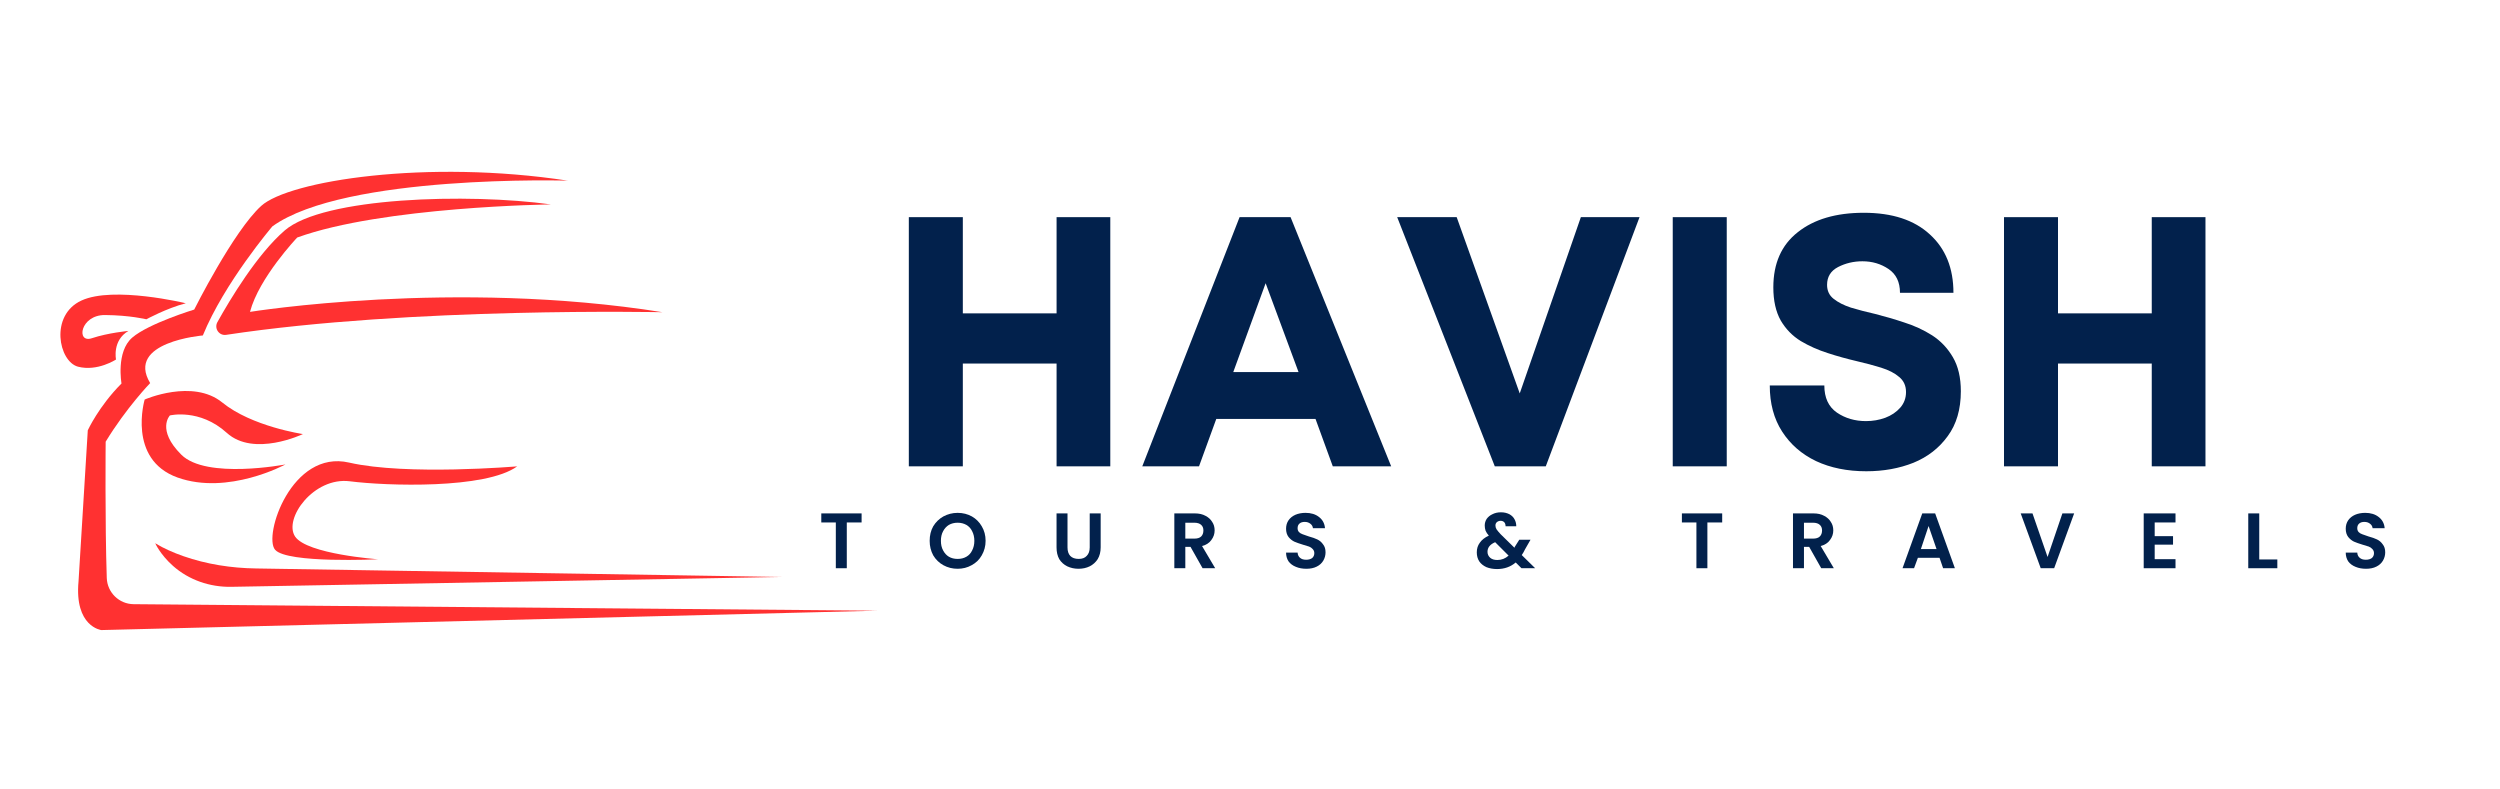 <svg xmlns="http://www.w3.org/2000/svg" xmlns:xlink="http://www.w3.org/1999/xlink" width="190" viewBox="0 0 142.5 45" height="60" preserveAspectRatio="xMidYMid meet"><defs><g></g><clipPath id="d5bcbea4ff"><path d="M 4 9.07 L 50.023 9.07 L 50.023 36 L 4 36 Z M 4 9.07 " clip-rule="nonzero"></path></clipPath></defs><path fill="#ff3131" d="M 9.863 32.258 C 10.77 33.062 11.965 33.469 13.176 33.449 L 44.543 32.887 L 14.598 32.402 C 13.184 32.383 11.777 32.164 10.445 31.699 C 9.891 31.504 9.332 31.262 8.848 30.965 C 8.848 30.965 9.125 31.602 9.863 32.258 " fill-opacity="1" fill-rule="nonzero"></path><path fill="#ff3131" d="M 14.25 17.777 C 14.758 15.832 16.941 13.539 16.941 13.539 C 21.805 11.773 31.402 11.652 31.402 11.652 C 26.719 11.004 18.418 11.23 16.223 13.141 C 14.652 14.504 13.133 17.031 12.391 18.363 C 12.195 18.719 12.488 19.148 12.891 19.086 C 23.434 17.488 37.77 17.797 37.77 17.797 C 25.879 15.898 14.25 17.777 14.25 17.777 " fill-opacity="1" fill-rule="nonzero"></path><path fill="#ff3131" d="M 19.945 27.434 C 22.012 27.699 27.68 27.891 29.48 26.582 C 29.48 26.582 23.176 27.121 19.898 26.367 C 16.617 25.609 14.996 30.547 15.68 31.336 C 16.367 32.129 21.555 31.879 21.555 31.879 C 21.555 31.879 17.496 31.59 16.82 30.582 C 16.148 29.57 17.879 27.168 19.945 27.434 " fill-opacity="1" fill-rule="nonzero"></path><path fill="#ff3131" d="M 8.246 22.773 C 8.246 22.773 7.238 26.184 10.121 27.219 C 13.004 28.25 16.27 26.473 16.27 26.473 C 16.27 26.473 11.754 27.34 10.332 25.914 C 8.906 24.492 9.684 23.68 9.684 23.68 C 9.684 23.68 11.375 23.266 12.926 24.672 C 14.473 26.078 17.266 24.742 17.266 24.742 C 17.266 24.742 14.348 24.312 12.668 22.941 C 10.984 21.574 8.246 22.773 8.246 22.773 " fill-opacity="1" fill-rule="nonzero"></path><g clip-path="url(#d5bcbea4ff)"><path fill="#ff3131" d="M 7.613 34.438 C 6.789 34.43 6.117 33.773 6.086 32.949 C 5.98 29.766 6.023 25.176 6.023 25.176 C 7.203 23.238 8.559 21.836 8.559 21.836 C 7.141 19.484 11.562 19.121 11.562 19.121 C 12.785 16.121 15.527 12.902 15.527 12.902 C 19.66 9.922 32.363 10.297 32.363 10.297 C 24.328 9.07 16.473 10.297 14.887 11.738 C 13.305 13.18 11.07 17.645 11.07 17.645 C 11.07 17.645 8.473 18.438 7.539 19.242 C 6.602 20.047 6.926 21.859 6.926 21.859 C 5.629 23.16 5.004 24.527 5.004 24.527 L 4.477 33.129 C 4.234 35.723 5.773 35.914 5.773 35.914 L 50.02 34.809 L 7.613 34.438 " fill-opacity="1" fill-rule="nonzero"></path></g><path fill="#ff3131" d="M 6.613 20.492 C 6.613 20.492 6.387 19.406 7.32 18.863 C 7.32 18.863 6.168 18.969 5.242 19.277 C 4.32 19.59 4.57 17.945 5.988 17.957 C 7.406 17.969 8.344 18.199 8.344 18.199 C 8.344 18.199 9.484 17.574 10.59 17.285 C 10.59 17.285 6.469 16.289 4.645 17.129 C 2.816 17.969 3.344 20.613 4.449 20.902 C 5.555 21.188 6.613 20.492 6.613 20.492 " fill-opacity="1" fill-rule="nonzero"></path><g fill="#02214c" fill-opacity="1"><g transform="translate(50.178, 26.581)"><g><path d="M 10.047 -14.203 L 13.109 -14.203 L 13.109 0 L 10.047 0 L 10.047 -5.859 L 4.703 -5.859 L 4.703 0 L 1.625 0 L 1.625 -14.203 L 4.703 -14.203 L 4.703 -8.719 L 10.047 -8.719 Z M 10.047 -14.203 "></path></g></g></g><g fill="#02214c" fill-opacity="1"><g transform="translate(64.922, 26.581)"><g><path d="M 11.047 0 L 10.062 -2.703 L 4.406 -2.703 L 3.422 0 L 0.188 0 L 5.734 -14.203 L 8.641 -14.203 L 14.375 0 Z M 7.219 -10.438 L 5.375 -5.375 L 9.094 -5.375 Z M 7.219 -10.438 "></path></g></g></g><g fill="#02214c" fill-opacity="1"><g transform="translate(79.484, 26.581)"><g><path d="M 10.625 -14.203 L 13.969 -14.203 L 8.625 0 L 5.719 0 L 0.156 -14.203 L 3.547 -14.203 L 7.141 -4.156 Z M 10.625 -14.203 "></path></g></g></g><g fill="#02214c" fill-opacity="1"><g transform="translate(93.721, 26.581)"><g><path d="M 1.625 0 L 1.625 -14.203 L 4.703 -14.203 L 4.703 0 Z M 1.625 0 "></path></g></g></g><g fill="#02214c" fill-opacity="1"><g transform="translate(100.049, 26.581)"><g><path d="M 6.328 0.281 C 5.242 0.281 4.289 0.086 3.469 -0.297 C 2.645 -0.691 2 -1.254 1.531 -1.984 C 1.062 -2.711 0.828 -3.586 0.828 -4.609 L 3.938 -4.609 C 3.938 -3.91 4.176 -3.395 4.656 -3.062 C 5.133 -2.738 5.688 -2.578 6.312 -2.578 C 6.695 -2.578 7.062 -2.641 7.406 -2.766 C 7.758 -2.898 8.047 -3.094 8.266 -3.344 C 8.484 -3.594 8.594 -3.891 8.594 -4.234 C 8.594 -4.598 8.461 -4.883 8.203 -5.094 C 7.953 -5.312 7.609 -5.488 7.172 -5.625 C 6.742 -5.758 6.273 -5.883 5.766 -6 C 5.234 -6.125 4.691 -6.273 4.141 -6.453 C 3.586 -6.629 3.07 -6.859 2.594 -7.141 C 2.125 -7.43 1.742 -7.82 1.453 -8.312 C 1.172 -8.812 1.031 -9.441 1.031 -10.203 C 1.031 -11.566 1.492 -12.613 2.422 -13.344 C 3.348 -14.082 4.602 -14.453 6.188 -14.453 C 7.812 -14.453 9.066 -14.039 9.953 -13.219 C 10.848 -12.406 11.297 -11.297 11.297 -9.891 L 8.25 -9.891 C 8.25 -10.504 8.031 -10.957 7.594 -11.25 C 7.164 -11.539 6.672 -11.688 6.109 -11.688 C 5.609 -11.688 5.145 -11.578 4.719 -11.359 C 4.301 -11.141 4.094 -10.801 4.094 -10.344 C 4.094 -10.008 4.219 -9.742 4.469 -9.547 C 4.719 -9.348 5.047 -9.18 5.453 -9.047 C 5.867 -8.922 6.328 -8.801 6.828 -8.688 C 7.367 -8.551 7.922 -8.391 8.484 -8.203 C 9.055 -8.023 9.586 -7.781 10.078 -7.469 C 10.566 -7.156 10.961 -6.738 11.266 -6.219 C 11.566 -5.707 11.719 -5.062 11.719 -4.281 C 11.719 -3.25 11.469 -2.395 10.969 -1.719 C 10.477 -1.039 9.828 -0.535 9.016 -0.203 C 8.211 0.117 7.316 0.281 6.328 0.281 Z M 6.328 0.281 "></path></g></g></g><g fill="#02214c" fill-opacity="1"><g transform="translate(112.603, 26.581)"><g><path d="M 10.047 -14.203 L 13.109 -14.203 L 13.109 0 L 10.047 0 L 10.047 -5.859 L 4.703 -5.859 L 4.703 0 L 1.625 0 L 1.625 -14.203 L 4.703 -14.203 L 4.703 -8.719 L 10.047 -8.719 Z M 10.047 -14.203 "></path></g></g></g><g fill="#02214c" fill-opacity="1"><g transform="translate(46.673, 32.389)"><g><path d="M 2.438 -3.125 L 2.438 -2.609 L 1.594 -2.609 L 1.594 0 L 0.969 0 L 0.969 -2.609 L 0.141 -2.609 L 0.141 -3.125 Z M 2.438 -3.125 "></path></g></g></g><g fill="#02214c" fill-opacity="1"><g transform="translate(52.835, 32.389)"><g><path d="M 1.75 0.031 C 1.457 0.031 1.188 -0.035 0.938 -0.172 C 0.695 -0.305 0.504 -0.492 0.359 -0.734 C 0.223 -0.984 0.156 -1.258 0.156 -1.562 C 0.156 -1.875 0.223 -2.148 0.359 -2.391 C 0.504 -2.629 0.695 -2.816 0.938 -2.953 C 1.188 -3.086 1.457 -3.156 1.75 -3.156 C 2.051 -3.156 2.32 -3.086 2.562 -2.953 C 2.801 -2.816 2.988 -2.629 3.125 -2.391 C 3.27 -2.148 3.344 -1.875 3.344 -1.562 C 3.344 -1.258 3.27 -0.984 3.125 -0.734 C 2.988 -0.492 2.797 -0.305 2.547 -0.172 C 2.305 -0.035 2.039 0.031 1.75 0.031 Z M 1.75 -0.531 C 1.938 -0.531 2.102 -0.57 2.25 -0.656 C 2.395 -0.738 2.504 -0.859 2.578 -1.016 C 2.66 -1.172 2.703 -1.352 2.703 -1.562 C 2.703 -1.77 2.66 -1.953 2.578 -2.109 C 2.504 -2.266 2.395 -2.383 2.25 -2.469 C 2.102 -2.551 1.938 -2.594 1.75 -2.594 C 1.562 -2.594 1.395 -2.551 1.25 -2.469 C 1.113 -2.383 1.004 -2.266 0.922 -2.109 C 0.836 -1.953 0.797 -1.77 0.797 -1.562 C 0.797 -1.352 0.836 -1.172 0.922 -1.016 C 1.004 -0.859 1.113 -0.738 1.25 -0.656 C 1.395 -0.57 1.562 -0.531 1.75 -0.531 Z M 1.75 -0.531 "></path></g></g></g><g fill="#02214c" fill-opacity="1"><g transform="translate(59.926, 32.389)"><g><path d="M 0.922 -3.125 L 0.922 -1.188 C 0.922 -0.977 0.973 -0.816 1.078 -0.703 C 1.191 -0.586 1.352 -0.531 1.562 -0.531 C 1.758 -0.531 1.91 -0.586 2.016 -0.703 C 2.129 -0.816 2.188 -0.977 2.188 -1.188 L 2.188 -3.125 L 2.812 -3.125 L 2.812 -1.188 C 2.812 -0.926 2.754 -0.703 2.641 -0.516 C 2.523 -0.336 2.375 -0.203 2.188 -0.109 C 2 -0.016 1.785 0.031 1.547 0.031 C 1.316 0.031 1.102 -0.016 0.906 -0.109 C 0.719 -0.203 0.566 -0.336 0.453 -0.516 C 0.348 -0.703 0.297 -0.926 0.297 -1.188 L 0.297 -3.125 Z M 0.922 -3.125 "></path></g></g></g><g fill="#02214c" fill-opacity="1"><g transform="translate(66.625, 32.389)"><g><path d="M 1.922 0 L 1.234 -1.219 L 0.938 -1.219 L 0.938 0 L 0.312 0 L 0.312 -3.125 L 1.484 -3.125 C 1.723 -3.125 1.926 -3.078 2.094 -2.984 C 2.258 -2.898 2.383 -2.785 2.469 -2.641 C 2.562 -2.504 2.609 -2.344 2.609 -2.156 C 2.609 -1.957 2.547 -1.773 2.422 -1.609 C 2.305 -1.441 2.129 -1.328 1.891 -1.266 L 2.641 0 Z M 0.938 -1.688 L 1.453 -1.688 C 1.629 -1.688 1.758 -1.727 1.844 -1.812 C 1.926 -1.895 1.969 -2.008 1.969 -2.156 C 1.969 -2.289 1.926 -2.395 1.844 -2.469 C 1.758 -2.551 1.629 -2.594 1.453 -2.594 L 0.938 -2.594 Z M 0.938 -1.688 "></path></g></g></g><g fill="#02214c" fill-opacity="1"><g transform="translate(73.072, 32.389)"><g><path d="M 1.391 0.031 C 1.172 0.031 0.973 -0.004 0.797 -0.078 C 0.617 -0.148 0.477 -0.254 0.375 -0.391 C 0.281 -0.535 0.234 -0.703 0.234 -0.891 L 0.891 -0.891 C 0.898 -0.766 0.945 -0.664 1.031 -0.594 C 1.113 -0.52 1.227 -0.484 1.375 -0.484 C 1.52 -0.484 1.633 -0.516 1.719 -0.578 C 1.801 -0.648 1.844 -0.742 1.844 -0.859 C 1.844 -0.953 1.812 -1.031 1.75 -1.094 C 1.695 -1.156 1.629 -1.203 1.547 -1.234 C 1.461 -1.266 1.344 -1.301 1.188 -1.344 C 0.988 -1.406 0.828 -1.461 0.703 -1.516 C 0.578 -1.578 0.469 -1.664 0.375 -1.781 C 0.281 -1.906 0.234 -2.062 0.234 -2.25 C 0.234 -2.438 0.281 -2.598 0.375 -2.734 C 0.469 -2.867 0.598 -2.973 0.766 -3.047 C 0.93 -3.117 1.125 -3.156 1.344 -3.156 C 1.656 -3.156 1.91 -3.078 2.109 -2.922 C 2.316 -2.766 2.43 -2.551 2.453 -2.281 L 1.766 -2.281 C 1.754 -2.383 1.707 -2.469 1.625 -2.531 C 1.539 -2.602 1.43 -2.641 1.297 -2.641 C 1.172 -2.641 1.07 -2.609 1 -2.547 C 0.926 -2.484 0.891 -2.395 0.891 -2.281 C 0.891 -2.195 0.914 -2.125 0.969 -2.062 C 1.02 -2.008 1.086 -1.969 1.172 -1.938 C 1.254 -1.906 1.375 -1.863 1.531 -1.812 C 1.727 -1.758 1.891 -1.703 2.016 -1.641 C 2.148 -1.578 2.258 -1.484 2.344 -1.359 C 2.438 -1.242 2.484 -1.094 2.484 -0.906 C 2.484 -0.738 2.441 -0.582 2.359 -0.438 C 2.273 -0.289 2.148 -0.176 1.984 -0.094 C 1.816 -0.008 1.617 0.031 1.391 0.031 Z M 1.391 0.031 "></path></g></g></g><g fill="#02214c" fill-opacity="1"><g transform="translate(79.377, 32.389)"><g></g></g></g><g fill="#02214c" fill-opacity="1"><g transform="translate(84.021, 32.389)"><g><path d="M 2.703 0 L 2.375 -0.328 C 2.082 -0.078 1.727 0.047 1.312 0.047 C 1.082 0.047 0.879 0.008 0.703 -0.062 C 0.523 -0.145 0.391 -0.254 0.297 -0.391 C 0.203 -0.535 0.156 -0.707 0.156 -0.906 C 0.156 -1.113 0.211 -1.297 0.328 -1.453 C 0.441 -1.617 0.613 -1.754 0.844 -1.859 C 0.758 -1.953 0.695 -2.047 0.656 -2.141 C 0.625 -2.234 0.609 -2.332 0.609 -2.438 C 0.609 -2.57 0.645 -2.695 0.719 -2.812 C 0.801 -2.926 0.91 -3.016 1.047 -3.078 C 1.18 -3.148 1.344 -3.188 1.531 -3.188 C 1.719 -3.188 1.879 -3.148 2.016 -3.078 C 2.148 -3.004 2.25 -2.906 2.312 -2.781 C 2.375 -2.664 2.406 -2.535 2.406 -2.391 L 1.797 -2.391 C 1.797 -2.492 1.77 -2.57 1.719 -2.625 C 1.664 -2.676 1.598 -2.703 1.516 -2.703 C 1.43 -2.703 1.359 -2.676 1.297 -2.625 C 1.242 -2.57 1.219 -2.508 1.219 -2.438 C 1.219 -2.363 1.238 -2.289 1.281 -2.219 C 1.332 -2.145 1.41 -2.051 1.516 -1.938 L 2.297 -1.172 C 2.305 -1.172 2.312 -1.172 2.312 -1.172 C 2.312 -1.18 2.312 -1.191 2.312 -1.203 L 2.578 -1.625 L 3.219 -1.625 L 2.906 -1.078 C 2.852 -0.961 2.789 -0.852 2.719 -0.75 L 3.484 0 Z M 1.328 -0.469 C 1.566 -0.469 1.781 -0.551 1.969 -0.719 L 1.203 -1.484 C 0.91 -1.359 0.766 -1.176 0.766 -0.938 C 0.766 -0.801 0.816 -0.688 0.922 -0.594 C 1.023 -0.508 1.16 -0.469 1.328 -0.469 Z M 1.328 -0.469 "></path></g></g></g><g fill="#02214c" fill-opacity="1"><g transform="translate(91.082, 32.389)"><g></g></g></g><g fill="#02214c" fill-opacity="1"><g transform="translate(95.727, 32.389)"><g><path d="M 2.438 -3.125 L 2.438 -2.609 L 1.594 -2.609 L 1.594 0 L 0.969 0 L 0.969 -2.609 L 0.141 -2.609 L 0.141 -3.125 Z M 2.438 -3.125 "></path></g></g></g><g fill="#02214c" fill-opacity="1"><g transform="translate(101.888, 32.389)"><g><path d="M 1.922 0 L 1.234 -1.219 L 0.938 -1.219 L 0.938 0 L 0.312 0 L 0.312 -3.125 L 1.484 -3.125 C 1.723 -3.125 1.926 -3.078 2.094 -2.984 C 2.258 -2.898 2.383 -2.785 2.469 -2.641 C 2.562 -2.504 2.609 -2.344 2.609 -2.156 C 2.609 -1.957 2.547 -1.773 2.422 -1.609 C 2.305 -1.441 2.129 -1.328 1.891 -1.266 L 2.641 0 Z M 0.938 -1.688 L 1.453 -1.688 C 1.629 -1.688 1.758 -1.727 1.844 -1.812 C 1.926 -1.895 1.969 -2.008 1.969 -2.156 C 1.969 -2.289 1.926 -2.395 1.844 -2.469 C 1.758 -2.551 1.629 -2.594 1.453 -2.594 L 0.938 -2.594 Z M 0.938 -1.688 "></path></g></g></g><g fill="#02214c" fill-opacity="1"><g transform="translate(108.335, 32.389)"><g><path d="M 2.219 -0.594 L 0.984 -0.594 L 0.766 0 L 0.109 0 L 1.234 -3.125 L 1.969 -3.125 L 3.094 0 L 2.422 0 Z M 2.047 -1.094 L 1.594 -2.406 L 1.156 -1.094 Z M 2.047 -1.094 "></path></g></g></g><g fill="#02214c" fill-opacity="1"><g transform="translate(115.118, 32.389)"><g><path d="M 3.109 -3.125 L 1.969 0 L 1.203 0 L 0.062 -3.125 L 0.734 -3.125 L 1.594 -0.641 L 2.438 -3.125 Z M 3.109 -3.125 "></path></g></g></g><g fill="#02214c" fill-opacity="1"><g transform="translate(121.879, 32.389)"><g><path d="M 0.938 -2.609 L 0.938 -1.828 L 1.984 -1.828 L 1.984 -1.344 L 0.938 -1.344 L 0.938 -0.516 L 2.125 -0.516 L 2.125 0 L 0.312 0 L 0.312 -3.125 L 2.125 -3.125 L 2.125 -2.609 Z M 0.938 -2.609 "></path></g></g></g><g fill="#02214c" fill-opacity="1"><g transform="translate(127.839, 32.389)"><g><path d="M 0.938 -0.5 L 1.969 -0.5 L 1.969 0 L 0.312 0 L 0.312 -3.125 L 0.938 -3.125 Z M 0.938 -0.5 "></path></g></g></g><g fill="#02214c" fill-opacity="1"><g transform="translate(133.473, 32.389)"><g><path d="M 1.391 0.031 C 1.172 0.031 0.973 -0.004 0.797 -0.078 C 0.617 -0.148 0.477 -0.254 0.375 -0.391 C 0.281 -0.535 0.234 -0.703 0.234 -0.891 L 0.891 -0.891 C 0.898 -0.766 0.945 -0.664 1.031 -0.594 C 1.113 -0.52 1.227 -0.484 1.375 -0.484 C 1.52 -0.484 1.633 -0.516 1.719 -0.578 C 1.801 -0.648 1.844 -0.742 1.844 -0.859 C 1.844 -0.953 1.812 -1.031 1.75 -1.094 C 1.695 -1.156 1.629 -1.203 1.547 -1.234 C 1.461 -1.266 1.344 -1.301 1.188 -1.344 C 0.988 -1.406 0.828 -1.461 0.703 -1.516 C 0.578 -1.578 0.469 -1.664 0.375 -1.781 C 0.281 -1.906 0.234 -2.062 0.234 -2.25 C 0.234 -2.438 0.281 -2.598 0.375 -2.734 C 0.469 -2.867 0.598 -2.973 0.766 -3.047 C 0.93 -3.117 1.125 -3.156 1.344 -3.156 C 1.656 -3.156 1.91 -3.078 2.109 -2.922 C 2.316 -2.766 2.43 -2.551 2.453 -2.281 L 1.766 -2.281 C 1.754 -2.383 1.707 -2.469 1.625 -2.531 C 1.539 -2.602 1.43 -2.641 1.297 -2.641 C 1.172 -2.641 1.07 -2.609 1 -2.547 C 0.926 -2.484 0.891 -2.395 0.891 -2.281 C 0.891 -2.195 0.914 -2.125 0.969 -2.062 C 1.02 -2.008 1.086 -1.969 1.172 -1.938 C 1.254 -1.906 1.375 -1.863 1.531 -1.812 C 1.727 -1.758 1.891 -1.703 2.016 -1.641 C 2.148 -1.578 2.258 -1.484 2.344 -1.359 C 2.438 -1.242 2.484 -1.094 2.484 -0.906 C 2.484 -0.738 2.441 -0.582 2.359 -0.438 C 2.273 -0.289 2.148 -0.176 1.984 -0.094 C 1.816 -0.008 1.617 0.031 1.391 0.031 Z M 1.391 0.031 "></path></g></g></g></svg>